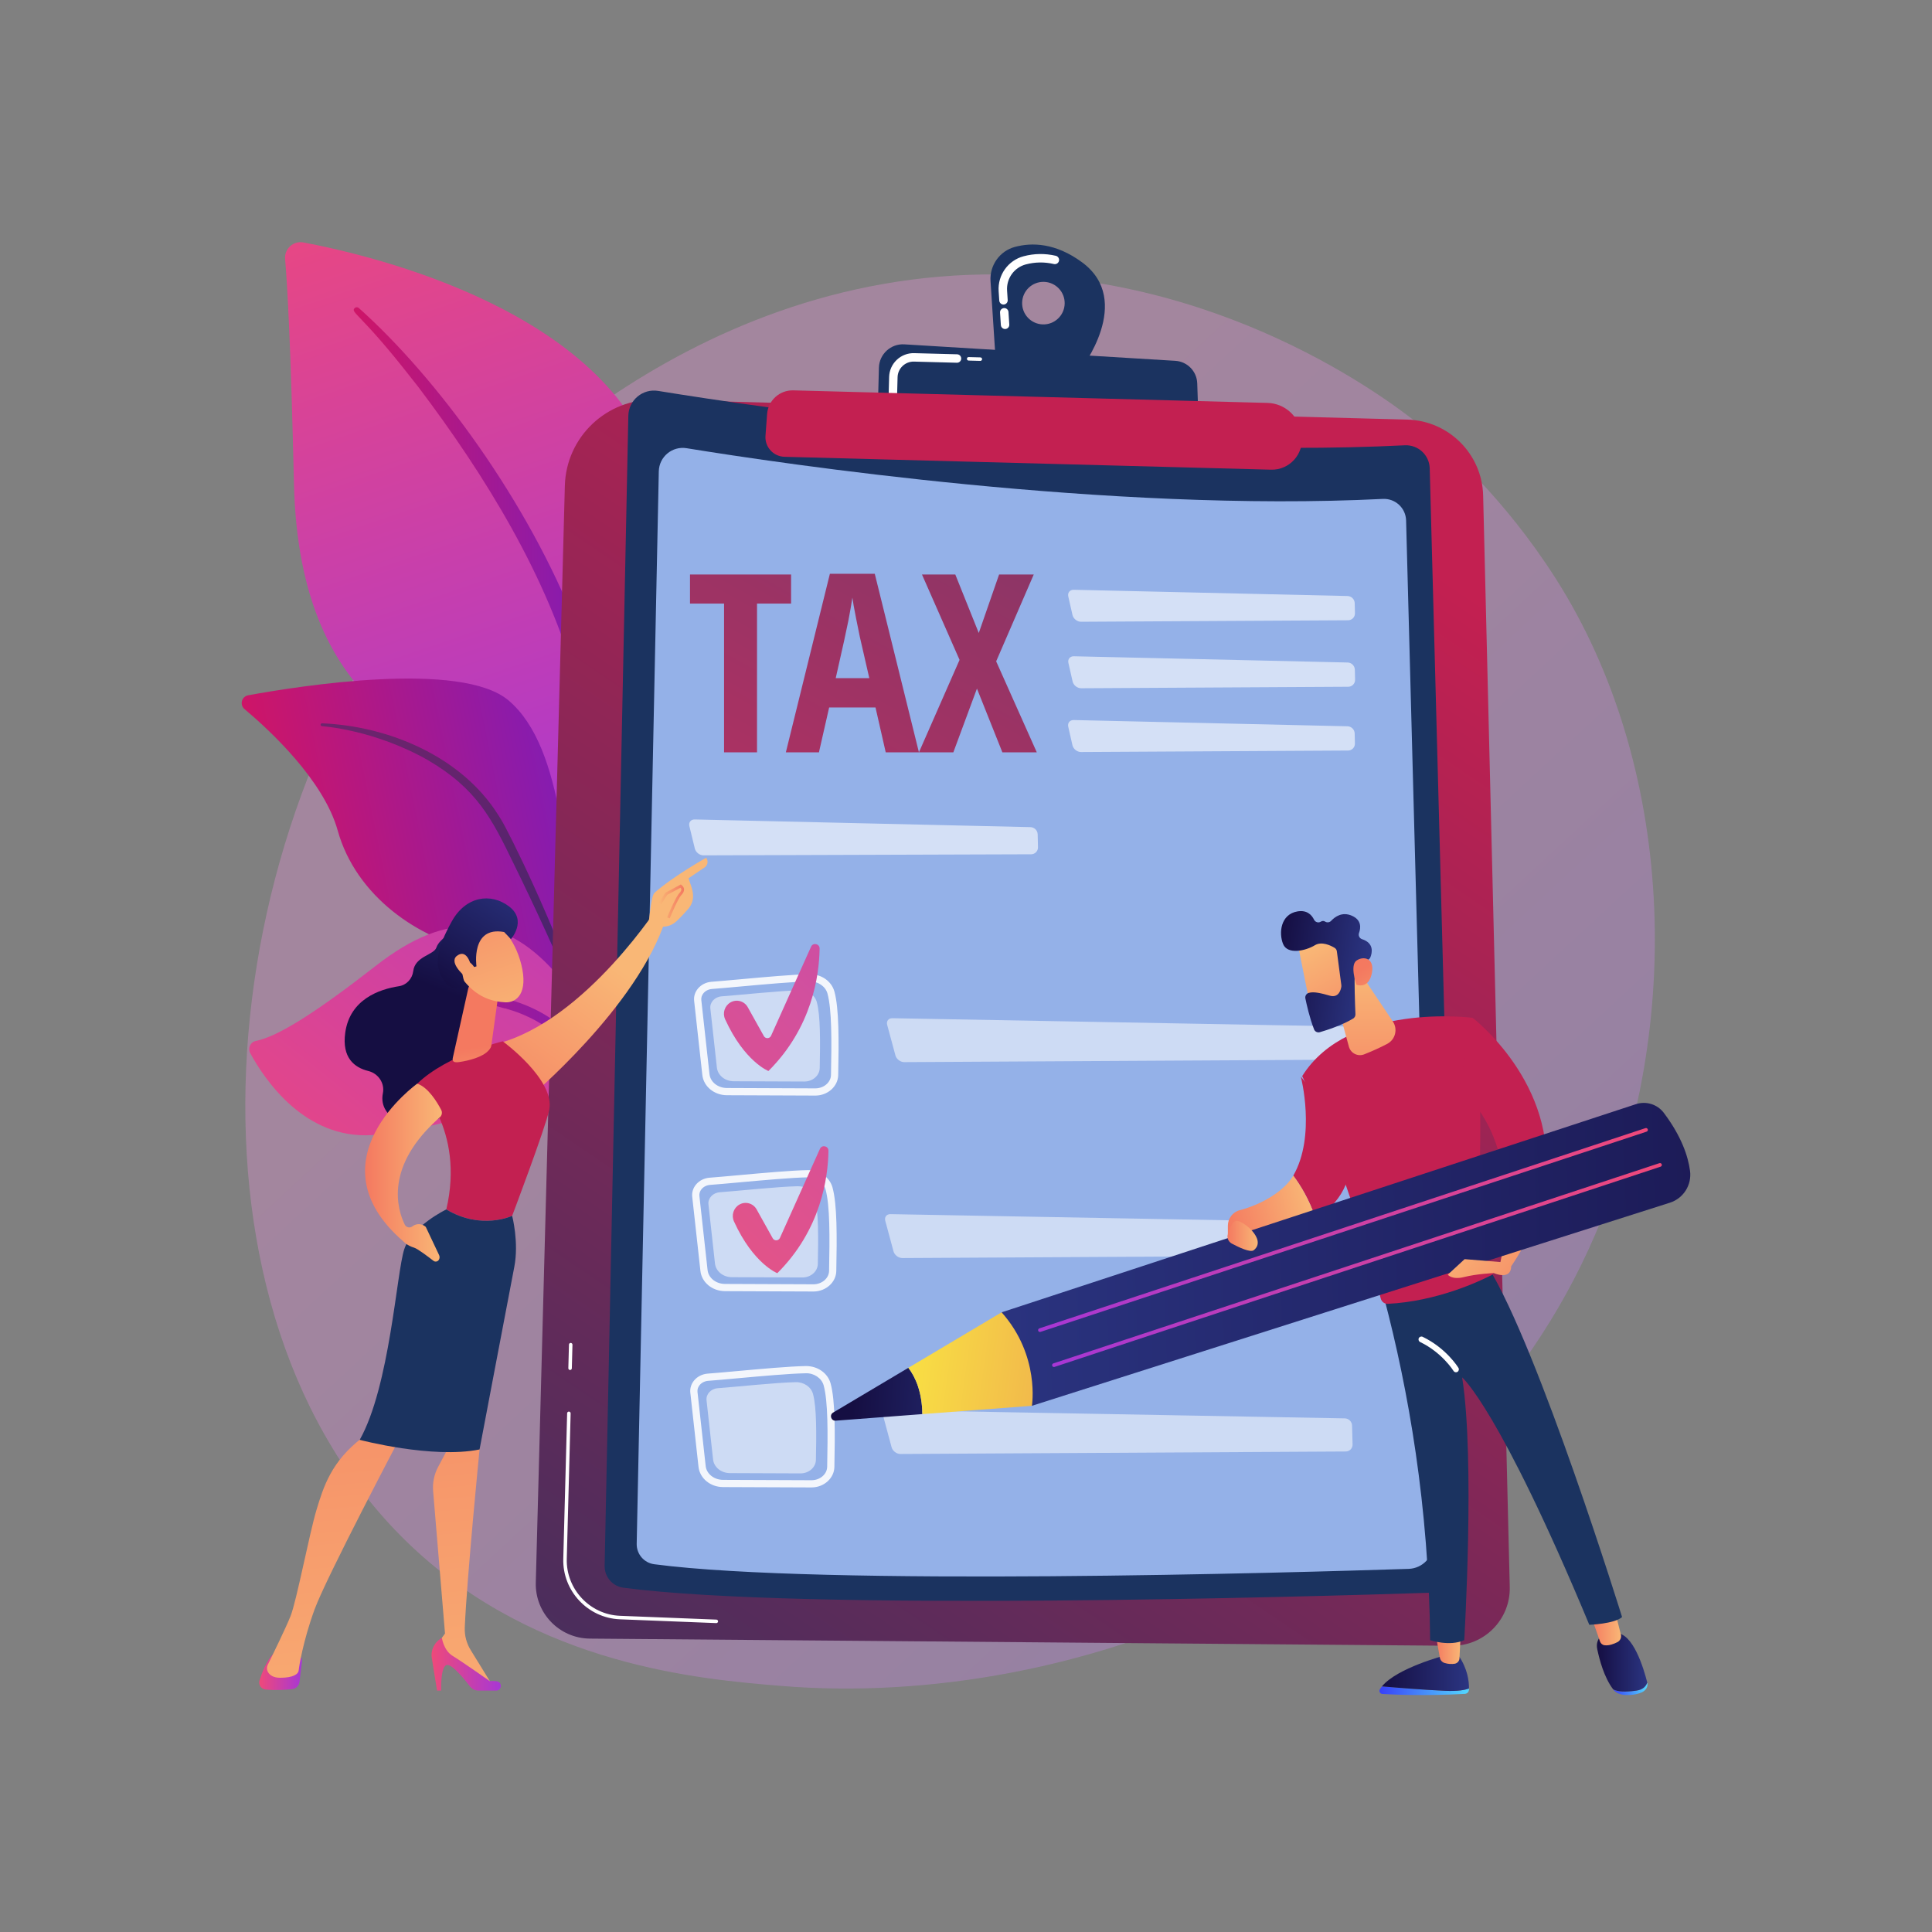 <svg xmlns="http://www.w3.org/2000/svg" width="1080" height="1080" viewBox="0 0 1080 1080" fill="none"><rect x="0" y="0" width="1080" height="1080" fill="#808080" stroke="none"/><path opacity="0.3" d="M892.029 689.37C812.208 875.942 601.506 956.08 436.418 942.416C391.342 938.686 300.648 931.179 229.834 864.212C93.84 735.607 114.784 466.786 244.97 308.519C261.735 288.138 377.781 151.584 558.617 153.412C691.015 154.75 783.944 229.54 795.244 238.858C809.519 250.628 841.003 278.598 869.378 322.971C936.049 427.231 941.909 572.78 892.029 689.37Z" fill="url(#paint0_linear_128_276)"></path><path d="M329.903 558.048C329.903 558.048 332.084 466.363 289.854 441.824C247.625 417.285 167.333 401.944 164.323 270.293C162.561 193.219 160.654 159.521 159.376 144.827C158.877 139.095 163.971 134.468 169.625 135.533C209.619 143.068 339.544 174.079 366.784 262.759C399.076 367.889 329.903 558.048 329.903 558.048Z" fill="url(#paint1_linear_128_276)"></path><path d="M200.555 172.162C244.457 211.317 295.222 280.612 322.279 349.907C325.753 361.328 335.912 385.614 340.324 428.765C344.265 464.753 342.306 502.782 337.528 527.955C337.225 529.546 335.69 530.591 334.099 530.29C331.362 529.771 331.726 526.827 331.751 526.92C337.208 483.911 334.943 430.379 322.439 382.078C306.465 322.77 270.835 265.268 233.982 216.498L230.19 211.696C201.638 175.028 195.627 174.758 198.296 172.202C198.927 171.599 199.913 171.593 200.555 172.162Z" fill="url(#paint2_linear_128_276)"></path><path d="M397.767 734.325C403.48 737.127 343.677 661.924 324.944 543.814C316.117 488.157 316.001 418.424 284.297 391.551C257.91 369.186 168.12 383.306 138.741 388.672C135.069 389.342 133.833 393.98 136.691 396.38C150.78 408.212 180.919 436.122 188.772 464.25C199.123 501.324 234.371 524.906 265.926 531.288C297.481 537.67 315.035 543.863 330.408 594.327C345.781 644.791 381.532 726.364 397.767 734.325Z" fill="url(#paint3_linear_128_276)"></path><path d="M180.061 404.336C217.544 405.906 257.78 423.005 278.198 455.079L280.125 458.14C284.576 465.316 309.802 516.332 323.813 558.621C323.987 559.148 323.702 559.717 323.175 559.892C322.279 560.188 321.83 559.203 321.916 559.29C312.155 535.4 298.135 505.111 286.969 482.46C274.995 457.744 266.615 441.005 239.302 424.972C208.901 407.705 179.858 405.928 179.945 405.946C179.502 405.9 179.179 405.504 179.224 405.061C179.268 404.634 179.638 404.32 180.061 404.336Z" fill="url(#paint4_linear_128_276)"></path><path d="M372.13 744.218C375.521 746.005 353.032 707.298 351.307 673.196C349.581 639.094 341.888 580.89 312.48 546.073C283.072 511.256 250.868 508.079 210.289 539.731C176.473 566.108 155.379 579.419 143.009 581.894C139.946 582.507 138.382 585.965 139.873 588.71C147.807 603.321 170.239 636.884 207.904 634.521C255.948 631.507 314.173 600.275 331.92 626.329C349.666 652.383 347.387 666.961 347.932 679.308C348.477 691.656 349.693 732.388 372.13 744.218Z" fill="url(#paint5_linear_128_276)"></path><path d="M200.833 581.538C218.32 567.427 246.8 553.562 271.691 556.147C304.075 560.537 325.648 578.739 337.415 605.834C342.015 617.339 343.908 623.48 346.627 637.582C346.844 638.708 344.871 639.045 344.542 637.945C342.563 631.321 340.603 624.386 337.671 617.212C320.602 570.932 284.164 564.699 282.747 563.752C279.992 563.98 263.292 553.458 223.666 571.405C216.266 574.795 209.063 578.664 202.301 582.932L202.264 582.956C201.774 583.265 201.08 583.181 200.713 582.769C200.374 582.388 200.434 581.859 200.833 581.538Z" fill="url(#paint6_linear_128_276)"></path><path d="M366.481 223.425L786.704 234.559C809.887 235.173 828.522 253.848 829.088 277.032L843.964 887.099C844.406 905.241 829.739 920.146 811.591 919.995L329.731 915.988C312.679 915.846 299.059 901.744 299.511 884.698L315.757 271.53C316.481 244.24 339.19 222.702 366.481 223.425Z" fill="url(#paint7_linear_128_276)"></path><path d="M400.428 907.324C400.415 907.324 400.402 907.324 400.388 907.323L346.515 905.198C328.595 904.492 314.402 889.332 314.878 871.404L317.034 790.038C317.048 789.498 317.502 789.051 318.037 789.086C318.578 789.1 319.004 789.55 318.99 790.089L316.834 871.456C316.387 888.319 329.736 902.578 346.592 903.243L400.465 905.368C401.005 905.389 401.426 905.844 401.404 906.384C401.384 906.911 400.95 907.324 400.428 907.324Z" fill="white"></path><path d="M318.68 765.838C318.671 765.838 318.662 765.838 318.654 765.838C318.113 765.824 317.687 765.374 317.702 764.834L318.051 751.658C318.065 751.117 318.516 750.68 319.055 750.705C319.595 750.72 320.022 751.169 320.007 751.709L319.658 764.886C319.644 765.417 319.209 765.838 318.68 765.838Z" fill="white"></path><path d="M367.904 218.521C425.084 227.823 621.778 257.12 785.262 248.918C792.718 248.544 799.026 254.353 799.224 261.815L815.534 874.637C815.758 883.039 809.16 890.045 800.759 890.319C732.033 892.562 449.024 900.772 348.506 887.544C342.389 886.739 337.869 881.451 337.996 875.281L351.245 232.405C351.425 223.673 359.283 217.118 367.904 218.521Z" fill="url(#paint8_linear_128_276)"></path><path d="M383.807 250.549C437.127 259.224 620.546 286.543 772.995 278.895C779.948 278.546 785.829 283.963 786.015 290.921L801.224 862.38C801.433 870.216 795.28 876.749 787.446 877.004C723.359 879.096 459.451 886.752 365.718 874.417C360.013 873.666 355.799 868.735 355.917 862.982L368.272 263.497C368.44 255.353 375.767 249.241 383.807 250.549Z" fill="#94B1E8"></path><path d="M604.856 146.615C589.957 135.654 576.753 135.513 567.389 138.008C558.848 140.285 553.138 148.322 553.711 157.143L556.559 200.984L604.125 206.478C604.125 206.478 634.076 168.113 604.856 146.615ZM582.954 181.342C576.388 181.168 571.206 175.705 571.38 169.139C571.554 162.573 577.018 157.39 583.584 157.565C590.149 157.739 595.331 163.202 595.157 169.768C594.983 176.335 589.519 181.517 582.954 181.342Z" fill="url(#paint9_linear_128_276)"></path><path d="M560.97 183.758C560.149 183.433 559.543 182.656 559.482 181.714L559.03 174.732C558.945 173.43 559.931 172.307 561.233 172.223C562.533 172.136 563.66 173.121 563.744 174.427L564.197 181.409C564.282 182.711 563.295 183.834 561.993 183.918C561.633 183.942 561.285 183.884 560.97 183.758ZM560.082 170.076C559.26 169.75 558.655 168.975 558.594 168.032L558.249 162.731C557.667 153.752 563.525 145.562 572.18 143.255C578.105 141.676 584.172 141.586 590.212 142.991C591.462 143.303 592.274 144.556 591.977 145.828C591.681 147.098 590.412 147.89 589.141 147.594C583.864 146.365 578.567 146.443 573.397 147.82C566.914 149.548 562.527 155.689 562.964 162.427L563.308 167.728C563.392 169.03 562.406 170.152 561.105 170.237C560.745 170.26 560.397 170.201 560.082 170.076Z" fill="white"></path><path d="M490.736 227.523L491.319 205.534C491.519 197.944 497.972 192.031 505.55 192.493L657.012 201.703C663.734 202.112 669.041 207.567 669.266 214.297L669.973 235.458L490.736 227.523Z" fill="url(#paint10_linear_128_276)"></path><path d="M548.013 201.736C548.004 201.736 547.995 201.736 547.987 201.735L541.467 201.563C540.926 201.549 540.5 201.099 540.515 200.559C540.529 200.018 540.983 199.556 541.519 199.607L548.038 199.779C548.579 199.793 549.005 200.242 548.991 200.783C548.977 201.314 548.541 201.736 548.013 201.736Z" fill="white"></path><path d="M498.284 221.881C497.389 221.526 496.766 220.642 496.794 219.622L497.029 210.727C497.125 207.075 498.638 203.679 501.29 201.164C503.941 198.65 507.413 197.317 511.066 197.414L535.035 198.05C536.333 198.088 537.369 199.169 537.333 200.475C537.298 201.78 536.213 202.808 534.909 202.775L510.94 202.138C506.005 202.008 501.882 205.916 501.752 210.853L501.516 219.749C501.481 221.053 500.396 222.082 499.091 222.048C498.807 222.039 498.535 221.981 498.284 221.881Z" fill="white"></path><path d="M443.448 218.216L708.547 225.233C718.079 225.485 726.047 232.561 727.424 241.997L727.615 243.298C729.122 253.634 720.953 262.834 710.512 262.557L438.535 255.351C432.286 255.185 427.446 249.829 427.911 243.595L428.818 231.438C429.386 223.834 435.825 218.015 443.448 218.216Z" fill="url(#paint11_linear_128_276)"></path><g opacity="0.89"><path d="M455.858 612.431C455.812 612.432 455.767 612.432 455.722 612.432L406.333 612.235C399.216 612.205 393.314 607.339 392.605 600.914L388.03 559.501C387.759 557.036 388.511 554.597 390.148 552.627C391.976 550.427 394.753 549.039 397.765 548.815C401.93 548.508 407.665 547.986 413.975 547.413C427.714 546.166 443.286 544.75 452.438 544.585C452.506 544.585 452.573 544.582 452.64 544.582C459.187 544.546 464.843 548.506 466.437 554.269C469.069 563.783 468.942 581.798 468.56 600.991C468.434 607.286 462.75 612.393 455.858 612.431ZM398.063 552.835C396.134 552.978 394.379 553.839 393.246 555.204C392.315 556.322 391.885 557.692 392.036 559.057L396.611 600.47C397.095 604.859 401.282 608.184 406.35 608.204L455.739 608.402C455.77 608.402 455.804 608.401 455.836 608.401C460.558 608.375 464.449 605.031 464.532 600.911C464.909 582.029 465.039 564.335 462.553 555.341C461.451 551.36 457.141 548.421 452.512 548.614C443.506 548.777 427.334 550.247 414.339 551.425C408.003 552.002 402.245 552.525 398.063 552.835Z" fill="white"></path><path opacity="0.6" d="M403.391 556.962C413.761 556.195 436.298 553.78 446.991 553.587C451.523 553.505 455.512 556.22 456.597 560.144C458.704 567.764 458.516 582.978 458.236 597.02C458.152 601.225 454.309 604.604 449.593 604.585L410.125 604.427C405.271 604.407 401.224 601.121 400.748 596.813L397.093 563.72C396.715 560.296 399.546 557.247 403.391 556.962Z" fill="white"></path><g opacity="0.6"><path d="M498.83 569.186C496.677 569.147 495.375 570.816 495.935 572.895L500.544 589.979C501.105 592.057 503.325 593.748 505.478 593.736L754.425 592.342C756.578 592.33 758.291 590.559 758.232 588.407L757.94 577.812C757.881 575.66 756.072 573.867 753.919 573.828L498.83 569.186Z" fill="white"></path></g><path d="M454.79 721.956C454.745 721.957 454.7 721.957 454.655 721.957L405.266 721.76C398.149 721.731 392.247 716.864 391.538 710.439L386.963 669.026C386.691 666.562 387.444 664.122 389.081 662.153C390.909 659.953 393.686 658.564 396.698 658.34C400.862 658.034 406.597 657.511 412.907 656.939C426.646 655.691 442.219 654.275 451.37 654.111C451.438 654.11 451.505 654.108 451.572 654.107C458.119 654.071 463.776 658.032 465.37 663.794C468.001 673.308 467.875 691.323 467.493 710.516C467.367 716.811 461.682 721.919 454.79 721.956ZM396.996 662.361C395.067 662.504 393.312 663.365 392.179 664.729C391.248 665.848 390.818 667.218 390.969 668.583L395.544 709.996C396.028 714.385 400.215 717.709 405.283 717.73L454.672 717.928C454.703 717.927 454.737 717.927 454.769 717.927C459.491 717.9 463.382 714.557 463.465 710.436C463.842 691.554 463.973 673.86 461.486 664.866C460.384 660.886 456.074 657.947 451.445 658.14C442.439 658.302 426.267 659.772 413.272 660.951C406.936 661.527 401.178 662.05 396.996 662.361Z" fill="white"></path><path opacity="0.6" d="M402.324 666.488C412.694 665.721 435.23 663.305 445.924 663.112C450.455 663.03 454.445 665.746 455.53 669.669C457.636 677.289 457.448 692.503 457.169 706.545C457.085 710.751 453.242 714.129 448.526 714.11L409.058 713.952C404.205 713.933 400.157 710.646 399.681 706.338L396.026 673.245C395.648 669.822 398.479 666.772 402.324 666.488Z" fill="white"></path><g opacity="0.6"><path d="M497.762 678.712C495.61 678.673 494.307 680.341 494.868 682.42L499.477 699.504C500.037 701.583 502.258 703.273 504.41 703.261L753.357 701.868C755.51 701.855 757.223 700.085 757.164 697.933L756.873 687.338C756.814 685.186 755.005 683.393 752.852 683.354L497.762 678.712Z" fill="white"></path></g><path d="M453.724 831.482C453.679 831.482 453.634 831.482 453.589 831.483L404.2 831.285C397.083 831.256 391.181 826.39 390.472 819.965L385.897 778.551C385.626 776.087 386.378 773.647 388.015 771.678C389.843 769.478 392.62 768.089 395.632 767.865C399.797 767.559 405.532 767.037 411.842 766.464C425.581 765.216 441.153 763.801 450.305 763.636C450.373 763.635 450.439 763.633 450.507 763.633C457.054 763.596 462.71 767.557 464.304 773.319C466.935 782.834 466.809 800.849 466.427 820.041C466.3 826.337 460.616 831.444 453.724 831.482ZM395.93 771.886C394.001 772.029 392.246 772.891 391.113 774.255C390.182 775.374 389.752 776.743 389.903 778.108L394.478 819.522C394.962 823.911 399.149 827.235 404.217 827.256L453.606 827.453C453.637 827.453 453.67 827.452 453.703 827.453C458.425 827.426 462.316 824.083 462.399 819.962C462.775 801.08 462.906 783.386 460.42 774.392C459.318 770.411 455.008 767.473 450.379 767.666C441.373 767.828 425.201 769.298 412.206 770.476C405.87 771.053 400.112 771.575 395.93 771.886Z" fill="white"></path><path opacity="0.6" d="M401.258 776.013C411.628 775.246 434.164 772.831 444.858 772.638C449.39 772.555 453.379 775.271 454.464 779.195C456.571 786.814 456.382 802.028 456.103 816.07C456.019 820.276 452.176 823.654 447.46 823.635L407.992 823.477C403.139 823.458 399.091 820.171 398.615 815.864L394.96 782.77C394.582 779.347 397.413 776.298 401.258 776.013Z" fill="white"></path><g opacity="0.6"><path d="M496.696 788.237C494.544 788.198 493.241 789.867 493.802 791.945L498.411 809.03C498.972 811.108 501.192 812.799 503.345 812.787L752.292 811.393C754.445 811.381 756.157 809.611 756.098 807.458L755.807 796.863C755.748 794.711 753.939 792.919 751.786 792.879L496.696 788.237Z" fill="white"></path></g><path d="M423.182 420.559H404.755V337.398H385.715V321.146H442.221V337.398H423.182L423.182 420.559Z" fill="url(#paint12_linear_128_276)"></path><path d="M495.123 420.558L489.411 395.468H463.504L457.793 420.558H439.297L463.912 320.739H489.002L513.686 420.558H495.123ZM485.943 379.08L480.639 355.962C480.321 354.557 479.608 351.031 478.498 345.388C477.387 339.744 476.717 335.97 476.491 334.067C475.902 337.966 475.154 342.261 474.247 346.952C473.34 351.644 470.983 362.353 467.176 379.08H485.943Z" fill="url(#paint13_linear_128_276)"></path><path d="M579.575 420.559H560.332L546.12 384.928L532.93 420.559H513.686L536.397 368.881L515.386 321.146H534.018L547.141 353.853L558.496 321.146H577.875L556.864 369.696L579.575 420.559Z" fill="url(#paint14_linear_128_276)"></path><path d="M408.305 560.371C411.699 558.379 416.067 559.568 417.985 563.005L427.003 579.171C427.906 580.789 430.267 580.687 431.027 578.997L453.394 529.198C454.51 526.714 458.21 527.554 458.169 530.277C457.941 545.509 453.899 574.463 429.56 598.699C429.56 598.699 416.148 593.486 405.347 569.768C403.787 566.342 405.058 562.277 408.305 560.371Z" fill="url(#paint15_linear_128_276)"></path><path d="M413.256 673.396C416.65 671.404 421.018 672.593 422.936 676.029L431.954 692.195C432.857 693.814 435.218 693.711 435.978 692.021L458.346 642.223C459.462 639.739 463.161 640.579 463.12 643.301C462.892 658.533 458.85 687.488 434.512 711.724C434.512 711.724 421.099 706.51 410.298 682.792C408.738 679.366 410.009 675.301 413.256 673.396Z" fill="url(#paint16_linear_128_276)"></path></g><g opacity="0.6"><path d="M600.221 329.69C598.069 329.641 596.698 331.318 597.175 333.418L599.526 343.773C600.002 345.872 602.154 347.58 604.306 347.568L753.61 346.732C755.763 346.72 757.482 344.949 757.43 342.797L757.296 337.179C757.244 335.027 755.441 333.226 753.289 333.177L600.221 329.69Z" fill="white"></path></g><g opacity="0.6"><path d="M600.289 366.858C598.137 366.809 596.766 368.486 597.243 370.586L599.594 380.94C600.07 383.04 602.222 384.748 604.374 384.736L753.677 383.9C755.83 383.887 757.55 382.117 757.498 379.964L757.364 374.347C757.312 372.195 755.509 370.393 753.356 370.344L600.289 366.858Z" fill="white"></path></g><g opacity="0.6"><path d="M600.201 402.508C598.048 402.459 596.678 404.136 597.154 406.236L599.505 416.59C599.982 418.69 602.133 420.398 604.286 420.386L753.589 419.549C755.742 419.538 757.461 417.766 757.41 415.614L757.275 409.997C757.224 407.844 755.42 406.043 753.268 405.994L600.201 402.508Z" fill="white"></path></g><g opacity="0.6"><path d="M388.348 458.077C386.195 458.028 384.851 459.699 385.36 461.791L388.417 474.357C388.926 476.449 391.103 478.155 393.256 478.148L576.411 477.55C578.564 477.543 580.285 475.776 580.235 473.623L580.067 466.38C580.018 464.228 578.216 462.426 576.063 462.377L388.348 458.077Z" fill="white"></path></g><path d="M772.527 942.705C781.103 943.446 795.986 944.65 807.719 945.167C814.773 945.477 818.833 944.787 821.172 943.85C821.168 944.114 821.16 944.363 821.15 944.595C821.094 945.829 820.091 946.817 818.844 946.887C796.674 948.124 779.041 947.315 772.764 946.933C771.466 946.854 770.692 945.443 771.357 944.337C771.688 943.783 772.09 943.241 772.527 942.705Z" fill="url(#paint17_linear_128_276)"></path><path d="M807.719 945.166C795.986 944.65 781.103 943.446 772.527 942.705C780.959 932.36 807.719 925.389 807.719 925.389H815.278C820.476 932.882 821.229 940.016 821.172 943.85C818.833 944.786 814.773 945.477 807.719 945.166Z" fill="url(#paint18_linear_128_276)"></path><path d="M816.55 913.05L815.843 927.046C815.767 928.562 814.632 929.836 813.114 930.052C811.604 930.268 809.581 930.296 807.437 929.582C806.117 929.143 805.137 928.031 804.894 926.675L802.45 913.05H816.55Z" fill="url(#paint19_linear_128_276)"></path><path d="M914.72 945.061C918.439 944.543 920.121 942.611 920.827 940.546C920.832 940.564 920.836 940.583 920.841 940.601C921.388 942.78 920.12 945.038 917.584 946.112C914.519 947.41 911.168 947.631 908.566 947.524C905.775 947.409 903.213 946.253 901.804 944.405L901.783 944.377C904.585 945.763 908.518 945.927 914.72 945.061Z" fill="url(#paint20_linear_128_276)"></path><path d="M897.186 912.96H903.419C912.913 912.766 918.875 932.791 920.827 940.545C920.121 942.611 918.439 944.543 914.72 945.061C908.518 945.926 904.585 945.763 901.783 944.377C896.654 937.627 894.111 927.741 892.889 921.972C891.498 915.411 897.186 912.96 897.186 912.96Z" fill="url(#paint21_linear_128_276)"></path><path d="M902.618 899.969L906.079 913.735C906.504 915.423 905.696 917.169 904.135 917.97C902.199 918.964 899.473 920.007 896.968 919.705C895.79 919.563 894.811 918.733 894.421 917.624L889.34 903.141L902.618 899.969Z" fill="url(#paint22_linear_128_276)"></path><path d="M906.747 903.948C902.441 907.768 888.434 908.272 888.434 908.272C837.981 787.179 817.342 769.976 817.342 769.976C824.627 815.682 818.516 916.869 818.516 916.869C810.191 920.543 799.457 916.869 799.457 916.869C798.781 842.042 787.279 776.786 773.692 725.34C807.793 724.573 825.927 712.904 831.848 708.221C860.273 754.048 906.747 903.948 906.747 903.948Z" fill="url(#paint23_linear_128_276)"></path><path d="M823.188 568.964C829.643 601.159 827.33 658.782 825.81 685.065C825.383 692.452 830.54 702.694 834.708 709.68C835.362 710.776 834.959 712.18 833.824 712.763C826.845 716.35 803.202 727.466 775.802 728.849C773.975 728.941 772.343 727.696 771.87 725.929C751.545 650.037 727.937 601.542 727.937 601.542C754.001 559.92 823.188 568.964 823.188 568.964Z" fill="url(#paint24_linear_128_276)"></path><path d="M813.899 767.109C814.185 767.109 814.476 767.032 814.739 766.873C815.5 766.407 815.741 765.415 815.278 764.654C815.007 764.208 808.48 753.659 795.273 747.287C794.471 746.902 793.505 747.235 793.116 748.04C792.728 748.843 793.065 749.81 793.869 750.197C806.181 756.138 812.456 766.234 812.518 766.335C812.823 766.833 813.355 767.109 813.899 767.109Z" fill="white"></path><path d="M863.674 661.363C861.6 676.361 855.475 692.72 843.221 710.097L838.563 706.3C838.563 706.3 843.941 684.483 840.884 659.723C848.442 658.248 857.37 659.768 863.674 661.363Z" fill="url(#paint25_linear_128_276)"></path><path d="M815.979 608.688L823.189 568.964C823.189 568.964 871.357 605.783 863.674 661.363C857.37 659.768 848.443 658.248 840.884 659.723C838.682 641.887 832.104 622.524 815.979 608.688Z" fill="url(#paint26_linear_128_276)"></path><path d="M727.183 601.861L755.016 636.13C758.022 660.305 747.991 673.62 735.397 680.937C731.852 670.468 726.971 662.52 722.957 657.184C735.779 634.892 727.183 601.861 727.183 601.861Z" fill="url(#paint27_linear_128_276)"></path><path d="M722.956 657.183C726.971 662.52 731.852 670.468 735.397 680.936C702.726 704.139 686.383 689.802 686.383 689.802V685.219C686.383 681.157 689.079 677.541 693.009 676.509C706.152 673.06 718.281 665.312 722.956 657.183Z" fill="url(#paint28_linear_128_276)"></path><path d="M745.067 552.106L754.043 585.103C755.051 588.81 759.061 590.801 762.628 589.375C766.477 587.836 771.361 585.735 775.565 583.466C780.052 581.043 781.456 575.27 778.616 571.034L759.954 543.208L745.067 552.106Z" fill="url(#paint29_linear_128_276)"></path><path d="M725.429 527.037C725.347 527.604 732.915 564.691 732.915 564.691L754.001 559.92L752.05 523.702C752.05 523.702 726.798 517.55 725.429 527.037Z" fill="url(#paint30_linear_128_276)"></path><path d="M747.308 531.773L749.827 550.758C749.86 551.002 749.859 551.242 749.825 551.485C749.612 552.973 748.505 558.04 743.391 556.591C738.75 555.276 734.496 554.146 731.556 555.045C730.237 555.448 729.441 556.785 729.717 558.137C730.405 561.507 732.097 569.071 734.57 575.418C735.072 576.706 736.482 577.383 737.809 576.996C741.808 575.83 750.173 573.135 756.395 569.391C757.238 568.883 757.74 567.966 757.699 566.983C757.497 562.191 756.936 547.621 757.408 543.537C757.851 539.704 762.555 537.408 764.599 536.584C765.269 536.315 765.795 535.787 766.062 535.116C767.009 532.744 768.314 527.255 761.397 525.006C759.949 524.535 759.186 522.974 759.701 521.542C760.725 518.689 761.157 514.337 755.806 511.939C750.367 509.501 746.305 512.401 744.112 514.757C743.225 515.71 741.802 515.855 740.702 515.16C740.076 514.764 739.268 514.634 738.294 515.242C736.98 516.06 735.24 515.502 734.562 514.111C733.259 511.438 730.605 508.574 725.28 509.486C715.832 511.104 714.762 521.574 717.254 527.709C719.747 533.845 729.891 531.508 734.98 528.415C738.849 526.063 743.868 528.528 746.051 529.845C746.743 530.262 747.201 530.973 747.308 531.773Z" fill="url(#paint31_linear_128_276)"></path><path d="M758.257 550.46C758.257 550.46 754.373 539.583 758.363 536.919C762.354 534.255 768.264 535.638 766.963 543.518C765.344 553.319 758.257 550.46 758.257 550.46Z" fill="url(#paint32_linear_128_276)"></path><path d="M914.507 617.232L559.914 733.601L576.839 785.851L933.474 672.318C941.048 669.907 945.783 662.412 944.741 654.531C943.67 646.436 940.026 635.315 930.104 622.112C926.497 617.313 920.212 615.36 914.507 617.232Z" fill="url(#paint33_linear_128_276)"></path><path d="M465.722 789.634L507.779 764.615C511.831 769.933 515.394 778.111 515.609 790.493L467.155 794.166C464.582 794.361 463.505 790.953 465.722 789.634Z" fill="url(#paint34_linear_128_276)"></path><path d="M559.914 733.601C581.499 757.847 576.839 785.851 576.839 785.851L515.609 790.493C515.394 778.111 511.831 769.933 507.779 764.615L559.914 733.601Z" fill="url(#paint35_linear_128_276)"></path><path d="M920.758 632.433C921.095 632.172 921.249 631.718 921.107 631.291C920.928 630.749 920.343 630.455 919.802 630.634L581.014 742.566C580.471 742.747 580.177 743.33 580.357 743.871C580.536 744.413 581.121 744.707 581.662 744.528L920.45 632.596C920.565 632.558 920.668 632.502 920.758 632.433Z" fill="url(#paint36_linear_128_276)"></path><path d="M928.58 652.016C928.917 651.755 929.07 651.302 928.928 650.875C928.75 650.333 928.165 650.039 927.623 650.218L588.835 762.149C588.291 762.329 587.998 762.911 588.178 763.454C588.356 763.996 588.941 764.29 589.483 764.11L928.271 652.18C928.386 652.142 928.49 652.086 928.58 652.016Z" fill="url(#paint37_linear_128_276)"></path><path d="M840.484 705.638L818.741 703.866L809.324 712.546C809.324 712.546 811.552 715.626 818.517 713.856C825.482 712.086 835.022 711.652 835.022 711.652C835.022 711.652 844.637 715.986 844.755 707.876L840.484 705.638Z" fill="url(#paint38_linear_128_276)"></path><path d="M700.84 698.88C698.96 700.349 692.518 697.282 688.575 695.162C686.654 694.128 685.723 691.882 686.383 689.802C687.331 686.81 688.912 682.948 690.86 682.462C694.092 681.654 708.589 692.826 700.84 698.88Z" fill="url(#paint39_linear_128_276)"></path><path d="M255.22 519.709C255.22 519.709 245.709 524.335 243.96 529.65C242.557 533.914 232.041 534.463 231.002 542.85C230.465 547.18 227.261 550.647 222.949 551.309C212.207 552.955 195.655 558.533 193.006 577.181C190.984 591.416 198.241 596.814 205.857 598.682C211.45 600.054 215.167 605.494 214.036 611.141C212.951 616.558 214.569 622.819 223.952 627.771C244.98 638.866 265.979 601.485 265.979 601.485L270.283 536.214L255.22 519.709Z" fill="url(#paint40_linear_128_276)"></path><path d="M369.638 504.235C369.638 504.235 327.654 570.644 277.729 583.47C277.729 583.47 287.457 611.177 294.966 614.348C294.966 614.348 356.387 563.099 372.171 513.672L369.638 504.235Z" fill="url(#paint41_linear_128_276)"></path><path d="M168.788 928.981L167.427 940.167C167.169 942.289 165.498 943.967 163.374 944.21C159.788 944.619 154.034 945.039 148.403 944.444C145.932 944.183 144.328 941.68 145.08 939.312C146.453 934.994 148.964 928.511 152.584 924.696H164.993C167.288 924.696 169.065 926.703 168.788 928.981Z" fill="url(#paint42_linear_128_276)"></path><path d="M265.98 797.941L268.074 810.262C268.074 810.262 261.06 881.307 259.813 909.725C259.617 914.18 260.77 918.583 263.108 922.38L275.304 942.185L244.308 923.895L243.691 920.113L248.765 913.136L242.119 833.548C241.728 828.873 242.693 824.184 244.898 820.042L251.309 807.998L265.98 797.941Z" fill="url(#paint43_linear_128_276)"></path><path d="M277.345 945.054H267.454C265.602 945.054 263.856 944.204 262.727 942.737C259.643 938.73 253.255 930.913 250.2 930.709C246.087 930.435 246.613 945.055 246.613 945.055H244.308L241.388 926.888C240.653 922.317 242.926 917.789 247.031 915.647C247.031 915.647 247.971 922.599 253.068 925.674C258.166 928.75 273.811 939.762 273.811 939.762C273.811 939.762 275.727 939.489 277.831 939.869C280.953 940.433 280.517 945.054 277.345 945.054Z" fill="url(#paint44_linear_128_276)"></path><path d="M223.526 803.793C223.526 803.793 182.436 881.736 175.905 899.531C169.373 917.327 167.085 932.172 166.997 933.578C166.86 935.775 164.128 937.882 156.597 937.882C152.71 937.882 150.807 936.324 149.875 934.816C149.079 933.529 149.038 931.919 149.708 930.563C152.085 925.753 159.628 910.381 162.422 903.409C165.757 895.084 172.931 857.359 176.866 844.243C180.801 831.127 185.248 816.899 202.383 803.793C202.383 803.793 214.145 792.273 223.526 803.793Z" fill="url(#paint45_linear_128_276)"></path><path d="M249.483 676.08C260.082 631.167 233.231 605.764 233.231 605.764C250.173 589.502 281.042 582.101 281.042 582.101C281.042 582.101 310.498 603.636 307.004 620.492C304.956 630.371 286.299 679.666 286.299 679.666C286.299 679.666 269.048 687.831 249.483 676.08Z" fill="url(#paint46_linear_128_276)"></path><path d="M225.983 698.315C230.296 685.32 249.483 676.08 249.483 676.08C269.048 687.831 286.299 679.666 286.299 679.666C286.299 679.666 290.168 694.454 287.498 708.197C284.827 721.94 268.074 810.262 268.074 810.262C241.677 815.611 201.078 804.881 201.078 804.881C217.892 775.028 221.669 711.31 225.983 698.315Z" fill="url(#paint47_linear_128_276)"></path><path d="M261.786 552.422L253.168 591.129C252.343 594.539 255.452 593.981 258.899 593.331C264.544 592.267 271.819 590.075 274.251 585.682C274.499 585.235 274.623 584.73 274.692 584.223L278.395 557.383C278.688 555.253 277.537 553.186 275.572 552.315L268.428 549.147C265.677 547.927 262.493 549.497 261.786 552.422Z" fill="url(#paint48_linear_128_276)"></path><path d="M233.231 605.765C233.231 605.765 173.086 648.796 225.539 694.012C225.539 694.012 227.539 696.275 231.473 697.451C233.46 698.045 239.336 702.49 242.315 704.808C243.273 705.553 244.657 705.299 245.3 704.271C245.805 703.465 245.864 702.458 245.457 701.598L238.011 685.853C235.944 683.923 232.779 683.786 230.552 685.53C229.131 686.642 227.05 686.176 226.255 684.557C222.2 676.298 214.544 652.01 245.882 624.564C247.06 623.532 247.358 621.826 246.635 620.437C244.433 616.208 239.398 607.808 233.231 605.765Z" fill="url(#paint49_linear_128_276)"></path><path d="M278.292 517.135C278.292 517.135 287.466 523.346 291.408 539.16C295.35 554.975 288.944 560.648 282.377 560.301C275.81 559.953 266.288 557.922 258.039 546.577C249.789 535.231 266.27 509.547 278.292 517.135Z" fill="url(#paint50_linear_128_276)"></path><path d="M266.358 540.198C266.358 540.198 262.996 517.537 281.811 521.003L285.615 524.964C285.615 524.964 294.825 514.592 284.633 506.753C274.442 498.913 260.299 500.92 252.475 515.193C244.651 529.465 241.811 539.495 248.369 548.363C254.928 557.232 259.861 549.626 259.861 549.626C259.861 549.626 256.853 541.95 259.349 538.656C261.844 535.362 265.064 540.572 265.064 540.572L266.358 540.198Z" fill="url(#paint51_linear_128_276)"></path><path d="M263.787 542.138C263.787 542.138 262.127 530.479 256.172 533.812C250.218 537.145 258.318 544.704 261.566 547.275L263.787 542.138Z" fill="url(#paint52_linear_128_276)"></path><path d="M369.35 517.907C369.477 519.277 364.383 520.223 362.762 514.383C363.207 511.848 363.999 500.745 365.943 499.02C376.297 489.834 394.759 479.499 394.759 479.499C396.824 482.651 394.116 484.728 394.116 484.728L384.9 490.947C385.862 494.131 387.265 496.947 387.423 500.582C387.543 503.335 386.527 506.03 384.699 508.118C382.865 510.214 380.396 512.92 378.17 514.975C373.957 518.863 369.35 517.907 369.35 517.907Z" fill="url(#paint53_linear_128_276)"></path><path d="M374.356 513.38L372.947 512.801C373.134 512.345 377.557 501.598 379.696 499.362C380.509 498.514 380.901 497.788 380.865 497.202C380.847 496.885 380.69 496.572 380.392 496.254L372.935 500.242L369.641 505.399L368.357 504.578L371.865 499.084L380.6 494.414L380.994 494.735C381.877 495.458 382.334 496.233 382.386 497.109C382.451 498.151 381.932 499.233 380.799 500.417C379.187 502.1 375.601 510.345 374.356 513.38Z" fill="url(#paint54_linear_128_276)"></path><defs><linearGradient id="paint0_linear_128_276" x1="972.983" y1="1046.68" x2="392.074" y2="419.668" gradientUnits="userSpaceOnUse"><stop stop-color="#B37CFF"></stop><stop offset="1" stop-color="#F895E7"></stop></linearGradient><linearGradient id="paint1_linear_128_276" x1="339.37" y1="502.041" x2="192.584" y2="69.51" gradientUnits="userSpaceOnUse"><stop stop-color="#A737D5"></stop><stop offset="1" stop-color="#EF497A"></stop></linearGradient><linearGradient id="paint2_linear_128_276" x1="197.724" y1="351.042" x2="342.431" y2="351.042" gradientUnits="userSpaceOnUse"><stop stop-color="#CE1567"></stop><stop offset="1" stop-color="#7A1DBC"></stop></linearGradient><linearGradient id="paint3_linear_128_276" x1="173.233" y1="580.889" x2="359.278" y2="543.049" gradientUnits="userSpaceOnUse"><stop stop-color="#CE1567"></stop><stop offset="1" stop-color="#7A1DBC"></stop></linearGradient><linearGradient id="paint4_linear_128_276" x1="203.265" y1="40.382" x2="256.107" y2="523.798" gradientUnits="userSpaceOnUse"><stop stop-color="#CB236D"></stop><stop offset="1" stop-color="#4C246D"></stop></linearGradient><linearGradient id="paint5_linear_128_276" x1="458.903" y1="412.57" x2="190.773" y2="745.287" gradientUnits="userSpaceOnUse"><stop stop-color="#A737D5"></stop><stop offset="1" stop-color="#EF497A"></stop></linearGradient><linearGradient id="paint6_linear_128_276" x1="200.492" y1="597.226" x2="346.644" y2="597.226" gradientUnits="userSpaceOnUse"><stop stop-color="#CE1567"></stop><stop offset="1" stop-color="#7A1DBC"></stop></linearGradient><linearGradient id="paint7_linear_128_276" x1="769.973" y1="296.816" x2="170.031" y2="1183.2" gradientUnits="userSpaceOnUse"><stop stop-color="#C32051"></stop><stop offset="1" stop-color="#1B3360"></stop></linearGradient><linearGradient id="paint8_linear_128_276" x1="369.147" y1="264.864" x2="986.278" y2="1204.86" gradientUnits="userSpaceOnUse"><stop stop-color="#1B3360"></stop></linearGradient><linearGradient id="paint9_linear_128_276" x1="653.403" y1="85.132" x2="453.375" y2="334.275" gradientUnits="userSpaceOnUse"><stop stop-color="#1B3360"></stop></linearGradient><linearGradient id="paint10_linear_128_276" x1="674.179" y1="101.81" x2="474.149" y2="350.955" gradientUnits="userSpaceOnUse"><stop stop-color="#1B3360"></stop></linearGradient><linearGradient id="paint11_linear_128_276" x1="649.41" y1="116.717" x2="509.451" y2="358.245" gradientUnits="userSpaceOnUse"><stop stop-color="#C32051"></stop></linearGradient><linearGradient id="paint12_linear_128_276" x1="326.958" y1="509.587" x2="762.086" y2="-269.433" gradientUnits="userSpaceOnUse"><stop stop-color="#C32051"></stop><stop offset="1" stop-color="#1B3360"></stop></linearGradient><linearGradient id="paint13_linear_128_276" x1="391.163" y1="545.449" x2="826.291" y2="-233.571" gradientUnits="userSpaceOnUse"><stop stop-color="#C32051"></stop><stop offset="1" stop-color="#1B3360"></stop></linearGradient><linearGradient id="paint14_linear_128_276" x1="435.977" y1="570.479" x2="871.105" y2="-208.54" gradientUnits="userSpaceOnUse"><stop stop-color="#C32051"></stop><stop offset="1" stop-color="#1B3360"></stop></linearGradient><linearGradient id="paint15_linear_128_276" x1="687.913" y1="301.099" x2="343.333" y2="657.561" gradientUnits="userSpaceOnUse"><stop stop-color="#A737D5"></stop><stop offset="1" stop-color="#EF497A"></stop></linearGradient><linearGradient id="paint16_linear_128_276" x1="746.953" y1="358.17" x2="402.372" y2="714.632" gradientUnits="userSpaceOnUse"><stop stop-color="#A737D5"></stop><stop offset="1" stop-color="#EF497A"></stop></linearGradient><linearGradient id="paint17_linear_128_276" x1="821.172" y1="945.126" x2="771.114" y2="945.126" gradientUnits="userSpaceOnUse"><stop stop-color="#53D8FF"></stop><stop offset="1" stop-color="#3840F7"></stop></linearGradient><linearGradient id="paint18_linear_128_276" x1="821.175" y1="935.315" x2="772.527" y2="935.315" gradientUnits="userSpaceOnUse"><stop stop-color="#2B3582"></stop><stop offset="1" stop-color="#150E42"></stop></linearGradient><linearGradient id="paint19_linear_128_276" x1="816.55" y1="921.618" x2="802.45" y2="921.618" gradientUnits="userSpaceOnUse"><stop stop-color="#F9B776"></stop><stop offset="1" stop-color="#F47960"></stop></linearGradient><linearGradient id="paint20_linear_128_276" x1="920.966" y1="944.046" x2="901.783" y2="944.046" gradientUnits="userSpaceOnUse"><stop stop-color="#53D8FF"></stop><stop offset="1" stop-color="#3840F7"></stop></linearGradient><linearGradient id="paint21_linear_128_276" x1="920.827" y1="929.276" x2="892.67" y2="929.276" gradientUnits="userSpaceOnUse"><stop stop-color="#2B3582"></stop><stop offset="1" stop-color="#150E42"></stop></linearGradient><linearGradient id="paint22_linear_128_276" x1="906.192" y1="909.864" x2="889.34" y2="909.864" gradientUnits="userSpaceOnUse"><stop stop-color="#F9B776"></stop><stop offset="1" stop-color="#F47960"></stop></linearGradient><linearGradient id="paint23_linear_128_276" x1="775.894" y1="754.602" x2="962.427" y2="1026.45" gradientUnits="userSpaceOnUse"><stop offset="1" stop-color="#1B3360"></stop></linearGradient><linearGradient id="paint24_linear_128_276" x1="694.273" y1="558.091" x2="1080.58" y2="894.083" gradientUnits="userSpaceOnUse"><stop offset="1" stop-color="#C32051"></stop></linearGradient><linearGradient id="paint25_linear_128_276" x1="828.988" y1="664.234" x2="888.976" y2="717.355" gradientUnits="userSpaceOnUse"><stop stop-color="#F9B776"></stop><stop offset="1" stop-color="#F47960"></stop></linearGradient><linearGradient id="paint26_linear_128_276" x1="726.479" y1="522.486" x2="1111.05" y2="856.962" gradientUnits="userSpaceOnUse"><stop offset="1" stop-color="#C32051"></stop></linearGradient><linearGradient id="paint27_linear_128_276" x1="664.818" y1="607.765" x2="1119.59" y2="837.871" gradientUnits="userSpaceOnUse"><stop offset="1" stop-color="#C32051"></stop></linearGradient><linearGradient id="paint28_linear_128_276" x1="732.897" y1="671.041" x2="684.718" y2="683.211" gradientUnits="userSpaceOnUse"><stop stop-color="#F9B776"></stop><stop offset="1" stop-color="#F47960"></stop></linearGradient><linearGradient id="paint29_linear_128_276" x1="762.455" y1="543.009" x2="762.971" y2="631.232" gradientUnits="userSpaceOnUse"><stop stop-color="#F9B776"></stop><stop offset="1" stop-color="#F47960"></stop></linearGradient><linearGradient id="paint30_linear_128_276" x1="733.827" y1="528.502" x2="768.603" y2="591.563" gradientUnits="userSpaceOnUse"><stop stop-color="#F9B776"></stop><stop offset="1" stop-color="#F47960"></stop></linearGradient><linearGradient id="paint31_linear_128_276" x1="764.673" y1="546.954" x2="713.333" y2="539.547" gradientUnits="userSpaceOnUse"><stop stop-color="#2B3582"></stop><stop offset="1" stop-color="#150E42"></stop></linearGradient><linearGradient id="paint32_linear_128_276" x1="790.279" y1="582.613" x2="760.909" y2="542.27" gradientUnits="userSpaceOnUse"><stop stop-color="#F9B776"></stop><stop offset="1" stop-color="#F47960"></stop></linearGradient><linearGradient id="paint33_linear_128_276" x1="529.224" y1="707.443" x2="1160.27" y2="689.389" gradientUnits="userSpaceOnUse"><stop stop-color="#2B3582"></stop><stop offset="1" stop-color="#150E42"></stop></linearGradient><linearGradient id="paint34_linear_128_276" x1="565.774" y1="783.849" x2="476.907" y2="778.803" gradientUnits="userSpaceOnUse"><stop stop-color="#2B3582"></stop><stop offset="1" stop-color="#150E42"></stop></linearGradient><linearGradient id="paint35_linear_128_276" x1="466.864" y1="752.041" x2="820.028" y2="801.887" gradientUnits="userSpaceOnUse"><stop stop-color="#FDF53F"></stop><stop offset="1" stop-color="#D93C65"></stop></linearGradient><linearGradient id="paint36_linear_128_276" x1="591.368" y1="665.088" x2="910.096" y2="710.074" gradientUnits="userSpaceOnUse"><stop stop-color="#A737D5"></stop><stop offset="1" stop-color="#EF497A"></stop></linearGradient><linearGradient id="paint37_linear_128_276" x1="599.189" y1="684.671" x2="917.918" y2="729.657" gradientUnits="userSpaceOnUse"><stop stop-color="#A737D5"></stop><stop offset="1" stop-color="#EF497A"></stop></linearGradient><linearGradient id="paint38_linear_128_276" x1="805.299" y1="690.986" x2="865.287" y2="744.106" gradientUnits="userSpaceOnUse"><stop stop-color="#F9B776"></stop><stop offset="1" stop-color="#F47960"></stop></linearGradient><linearGradient id="paint39_linear_128_276" x1="703.09" y1="690.842" x2="686.172" y2="690.842" gradientUnits="userSpaceOnUse"><stop stop-color="#F9B776"></stop><stop offset="1" stop-color="#F47960"></stop></linearGradient><linearGradient id="paint40_linear_128_276" x1="271.949" y1="481.641" x2="243.736" y2="552.411" gradientUnits="userSpaceOnUse"><stop stop-color="#2B3582"></stop><stop offset="1" stop-color="#150E42"></stop></linearGradient><linearGradient id="paint41_linear_128_276" x1="338.287" y1="535.576" x2="262.36" y2="640.527" gradientUnits="userSpaceOnUse"><stop stop-color="#F9B776"></stop><stop offset="1" stop-color="#F47960"></stop></linearGradient><linearGradient id="paint42_linear_128_276" x1="168.817" y1="934.718" x2="144.894" y2="934.718" gradientUnits="userSpaceOnUse"><stop stop-color="#A737D5"></stop><stop offset="1" stop-color="#EF497A"></stop></linearGradient><linearGradient id="paint43_linear_128_276" x1="269.904" y1="1029.06" x2="235.477" y2="626.692" gradientUnits="userSpaceOnUse"><stop stop-color="#F9B776"></stop><stop offset="1" stop-color="#F47960"></stop></linearGradient><linearGradient id="paint44_linear_128_276" x1="279.961" y1="930.35" x2="241.251" y2="930.35" gradientUnits="userSpaceOnUse"><stop stop-color="#A737D5"></stop><stop offset="1" stop-color="#EF497A"></stop></linearGradient><linearGradient id="paint45_linear_128_276" x1="200.652" y1="1035.04" x2="166.216" y2="632.574" gradientUnits="userSpaceOnUse"><stop stop-color="#F9B776"></stop><stop offset="1" stop-color="#F47960"></stop></linearGradient><linearGradient id="paint46_linear_128_276" x1="269.053" y1="623.297" x2="251.839" y2="783.008" gradientUnits="userSpaceOnUse"><stop stop-color="#C32051"></stop></linearGradient><linearGradient id="paint47_linear_128_276" x1="-28.474" y1="980.687" x2="370.826" y2="648.916" gradientUnits="userSpaceOnUse"><stop offset="1" stop-color="#1B3360"></stop></linearGradient><linearGradient id="paint48_linear_128_276" x1="273.679" y1="632.446" x2="267.212" y2="585.135" gradientUnits="userSpaceOnUse"><stop stop-color="#F9B776"></stop><stop offset="1" stop-color="#F47960"></stop></linearGradient><linearGradient id="paint49_linear_128_276" x1="247.025" y1="655.501" x2="204.066" y2="655.501" gradientUnits="userSpaceOnUse"><stop stop-color="#F9B776"></stop><stop offset="1" stop-color="#F47960"></stop></linearGradient><linearGradient id="paint50_linear_128_276" x1="285.195" y1="575.47" x2="249.357" y2="466.003" gradientUnits="userSpaceOnUse"><stop stop-color="#F9B776"></stop><stop offset="1" stop-color="#F47960"></stop></linearGradient><linearGradient id="paint51_linear_128_276" x1="290.283" y1="487.331" x2="248.857" y2="551.271" gradientUnits="userSpaceOnUse"><stop stop-color="#2B3582"></stop><stop offset="1" stop-color="#150E42"></stop></linearGradient><linearGradient id="paint52_linear_128_276" x1="272.102" y1="579.757" x2="236.264" y2="470.29" gradientUnits="userSpaceOnUse"><stop stop-color="#F9B776"></stop><stop offset="1" stop-color="#F47960"></stop></linearGradient><linearGradient id="paint53_linear_128_276" x1="347.402" y1="542.17" x2="271.476" y2="647.122" gradientUnits="userSpaceOnUse"><stop stop-color="#F9B776"></stop><stop offset="1" stop-color="#F47960"></stop></linearGradient><linearGradient id="paint54_linear_128_276" x1="368.357" y1="503.897" x2="382.392" y2="503.897" gradientUnits="userSpaceOnUse"><stop stop-color="#F9B776"></stop><stop offset="1" stop-color="#F47960"></stop></linearGradient></defs></svg>